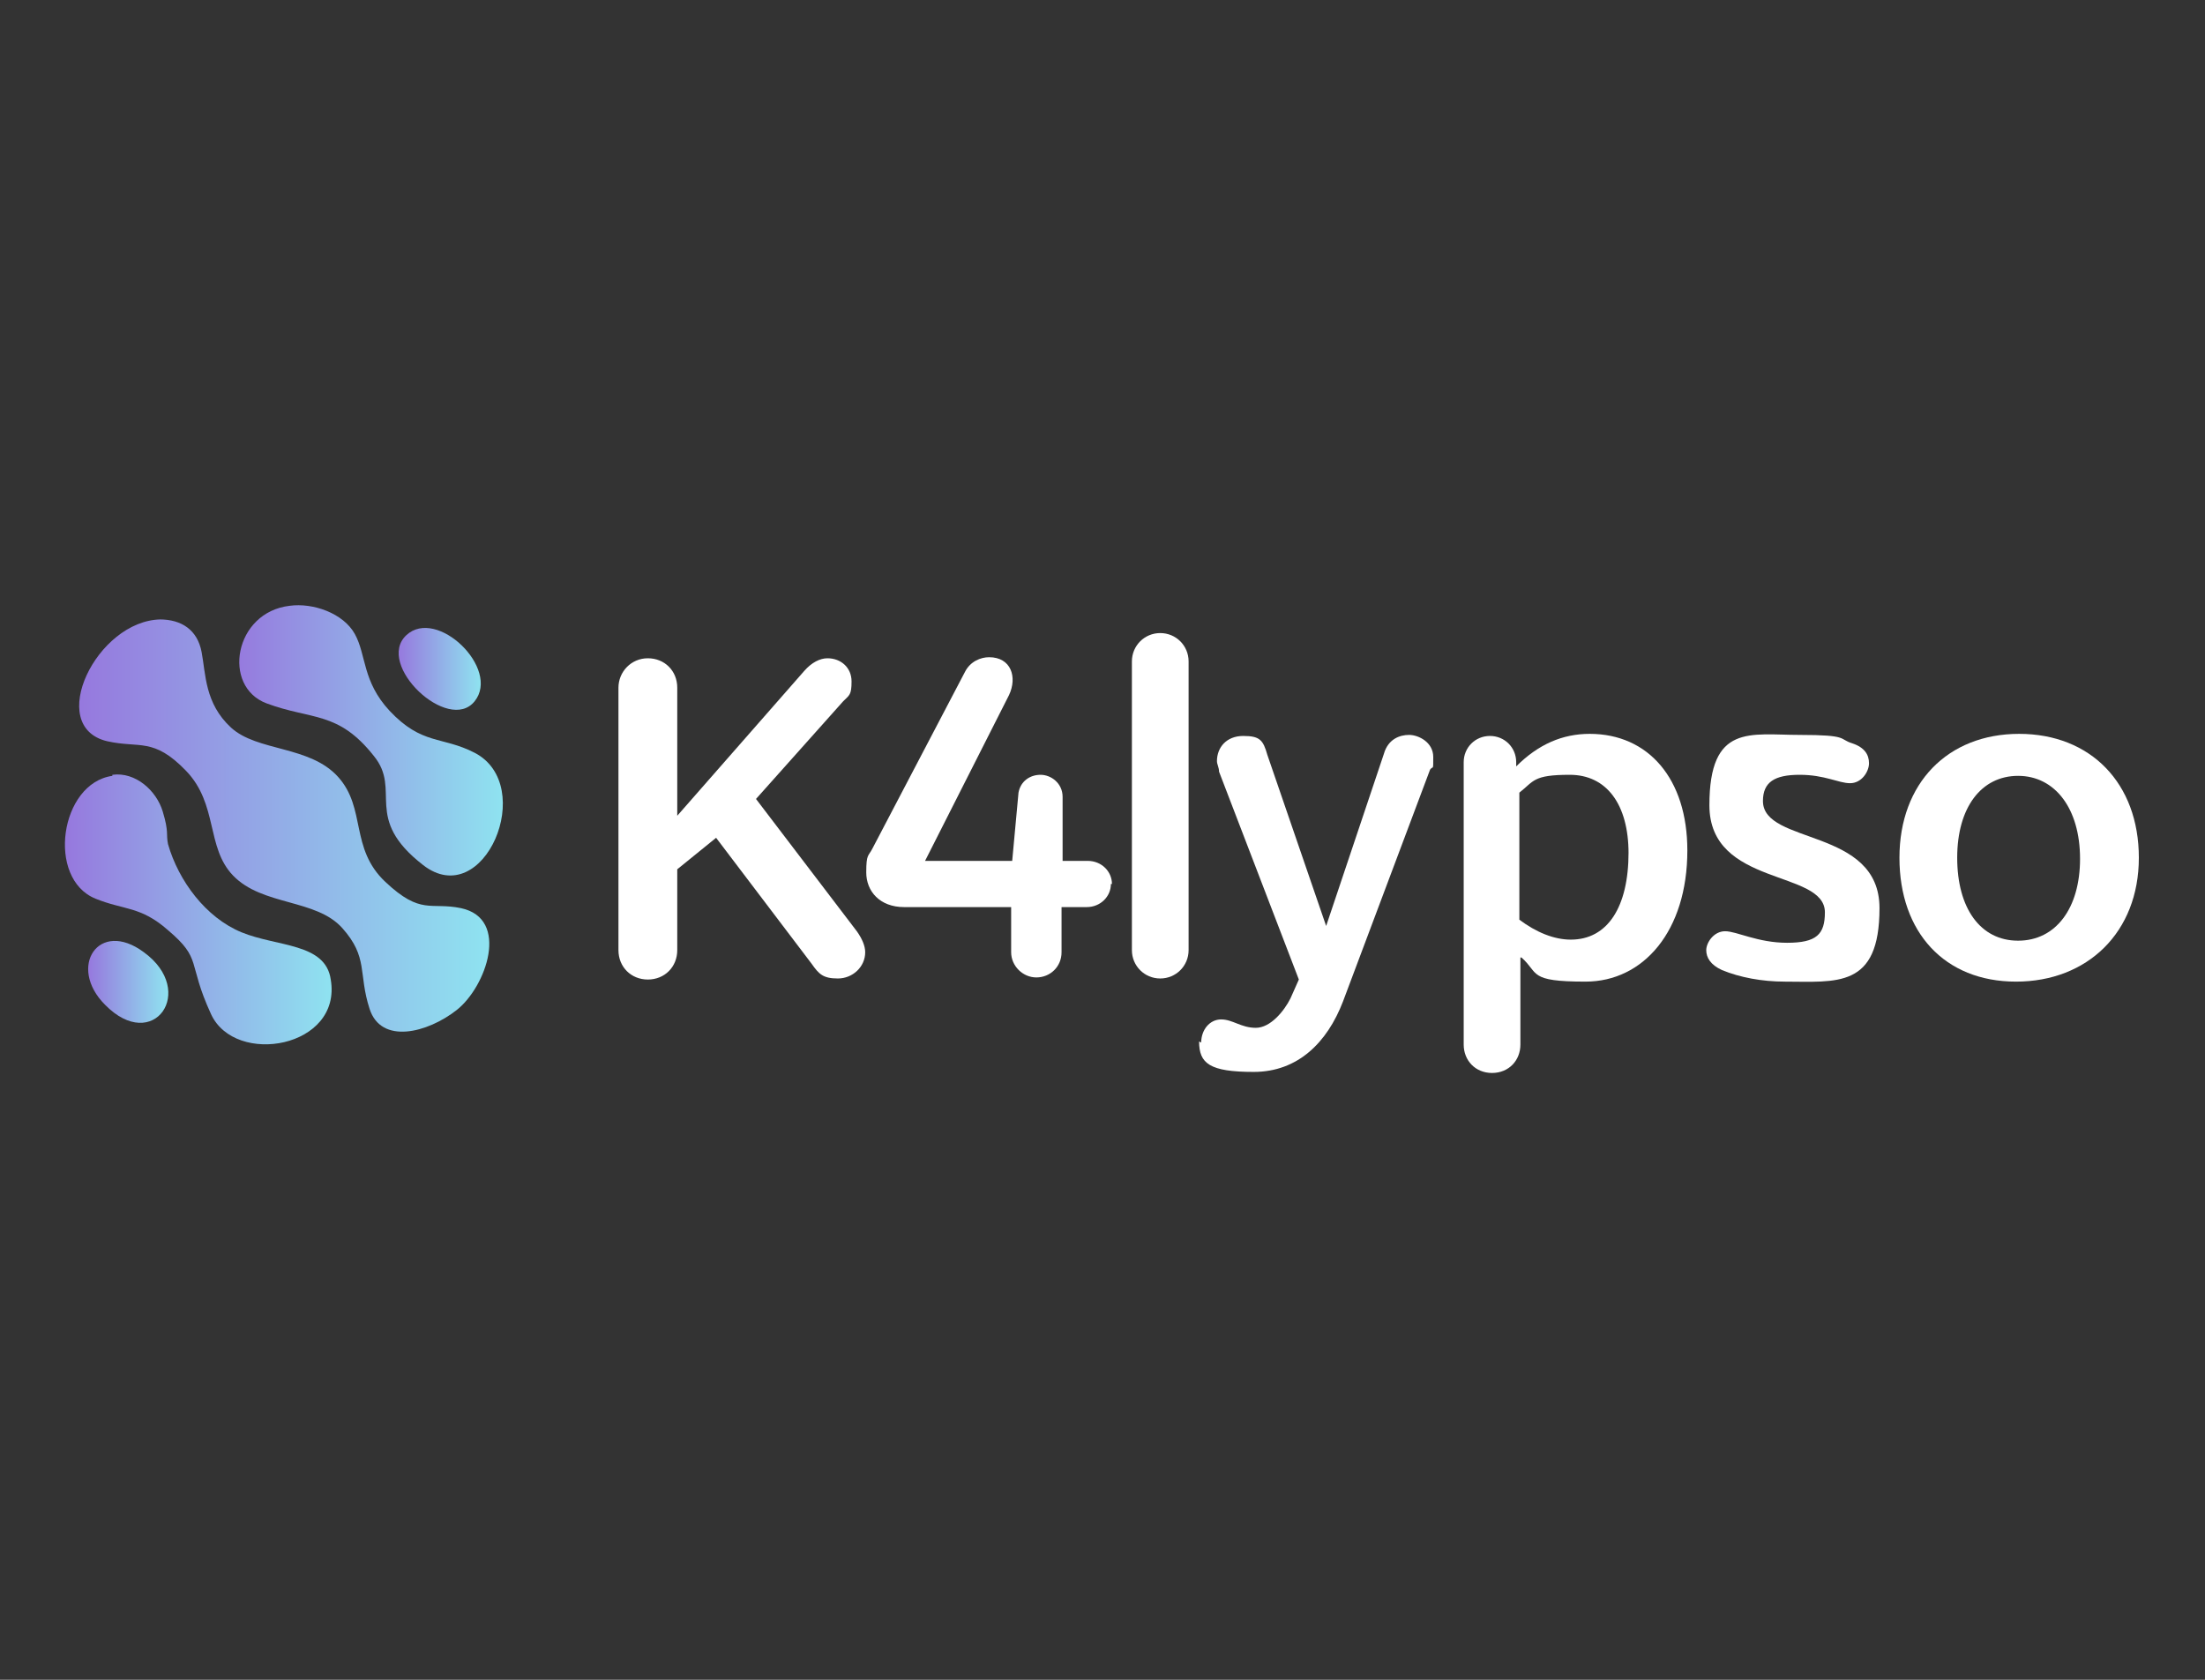 <?xml version="1.0" encoding="UTF-8"?>
<svg id="Capa_1" xmlns="http://www.w3.org/2000/svg" version="1.1" xmlns:xlink="http://www.w3.org/1999/xlink" viewBox="0 0 210 160">
  <rect x="0" y="0" width="210" height="160" fill="#333333" stroke="none"/>
  <!-- Generator: Adobe Illustrator 29.8.2, SVG Export Plug-In . SVG Version: 2.1.1 Build 3)  -->
  <defs>
    <style>
      .st0 {
        fill: #fff;
      }

      .st1 {
        fill: url(#Degradado_sin_nombre_121);
      }

      .st2 {
        fill: url(#Degradado_sin_nombre_122);
      }

      .st3 {
        fill: url(#Degradado_sin_nombre_123);
      }

      .st4 {
        fill: url(#Degradado_sin_nombre_124);
      }

      .st5 {
        fill: url(#Degradado_sin_nombre_12);
      }
    </style>
    <linearGradient id="Degradado_sin_nombre_12" data-name="Degradado sin nombre 12" x1="7.4" y1="78.6" x2="46.5" y2="78.6" gradientUnits="userSpaceOnUse">
      <stop offset="0" stop-color="#9678de"/>
      <stop offset="1" stop-color="#8fe3f0"/>
    </linearGradient>
    <linearGradient id="Degradado_sin_nombre_121" data-name="Degradado sin nombre 12" x1="22.2" y1="70.6" x2="47.9" y2="70.6" xlink:href="#Degradado_sin_nombre_12"/>
    <linearGradient id="Degradado_sin_nombre_122" data-name="Degradado sin nombre 12" x1="6.2" y1="86.6" x2="31.7" y2="86.6" xlink:href="#Degradado_sin_nombre_12"/>
    <linearGradient id="Degradado_sin_nombre_123" data-name="Degradado sin nombre 12" x1="37.9" y1="63.7" x2="45.8" y2="63.7" xlink:href="#Degradado_sin_nombre_12"/>
    <linearGradient id="Degradado_sin_nombre_124" data-name="Degradado sin nombre 12" x1="8.4" y1="93.5" x2="16" y2="93.5" xlink:href="#Degradado_sin_nombre_12"/>
  </defs>
  <g>
    <path class="st0" d="M82.4,90.7c0,1.4-1.2,2.5-2.6,2.5s-1.8-.4-2.5-1.4l-9.1-12-3.7,3v7.7c0,1.6-1.2,2.8-2.8,2.8s-2.8-1.2-2.8-2.8v-25c0-1.5,1.2-2.8,2.8-2.8s2.8,1.2,2.8,2.8v12.2l12.1-13.8c.7-.8,1.5-1.2,2.2-1.2,1.3,0,2.3.9,2.3,2.2s-.2,1.3-.8,1.9l-8.3,9.3,9.6,12.6c.5.7.8,1.4.8,2h0Z"/>
    <path class="st0" d="M105.8,84.2c0,1.2-1,2.2-2.3,2.2h-2.4v4.3c0,1.4-1.1,2.4-2.4,2.4s-2.4-1.1-2.4-2.4v-4.3h-10.2c-2.3,0-3.6-1.5-3.6-3.3s.2-1.5.6-2.3l8.8-16.8c.5-1,1.5-1.4,2.3-1.4,2.1,0,2.7,1.9,1.9,3.6l-8,15.8h8.3l.6-6.5c.2-1.1,1.1-1.7,2.1-1.7s2.1.8,2.1,2.1v6.1h2.4c1.3,0,2.3,1,2.3,2.2h0Z"/>
    <path class="st0" d="M110.5,60.3c1.5,0,2.7,1.2,2.7,2.7v27.5c0,1.5-1.2,2.7-2.7,2.7s-2.7-1.2-2.7-2.7v-27.5c0-1.5,1.2-2.7,2.7-2.7Z"/>
    <path class="st0" d="M114.4,99.3c0-1.2.8-2.2,1.9-2.2s1.9.8,3.3.8,2.7-1.6,3.3-2.8l.8-1.8-7.6-19.8c0-.4-.2-.7-.2-1,0-1.3.9-2.4,2.5-2.4s1.9.4,2.3,1.8l5.6,16.3h0l5.5-16.4c.4-1.4,1.5-1.8,2.4-1.8s2.3.7,2.3,2.1,0,.8-.3,1.2l-8.3,22.1c-1.5,3.9-4.3,6.7-8.5,6.7s-5.2-.8-5.2-2.9h0Z"/>
    <path class="st0" d="M160.7,81c0,7.7-4.2,12.5-9.7,12.5s-4.4-.8-6.1-2.3h-.1v8.3c0,1.5-1.1,2.7-2.7,2.7s-2.7-1.2-2.7-2.7v-26.9c0-1.4,1.1-2.5,2.5-2.5s2.5,1.1,2.5,2.5v.4c2.1-2.1,4.4-3.1,7-3.1,5.6,0,9.3,4.3,9.3,11.1h0ZM155.1,81.3c0-4.7-2.1-7.5-5.6-7.5s-3.4.6-4.8,1.7v12.1c1.6,1.2,3.3,1.9,4.9,1.9,3.5,0,5.5-3.1,5.5-8.3h0Z"/>
    <path class="st0" d="M170,93.5c-2.2,0-4.3-.4-6-1.1-1.1-.5-1.5-1.2-1.5-1.9s.7-1.8,1.8-1.8,3.1,1.1,5.9,1.1,3.6-.8,3.6-2.9c0-4.1-11-2.4-11-10.2s3.9-6.7,8.6-6.7,3.7.4,5,.8c1.2.4,1.6,1.1,1.6,1.9s-.7,1.9-1.8,1.9-2.4-.8-4.8-.8-3.5.7-3.5,2.5c0,4.2,11.1,2.5,11.1,10.2s-4.1,7-9.1,7h0Z"/>
    <path class="st0" d="M180.9,81.7c0-7.1,4.6-11.8,11.4-11.8s11.4,4.7,11.4,11.8-4.9,11.8-11.7,11.8-11.1-4.7-11.1-11.8ZM198.1,81.8c0-4.8-2.4-7.9-5.9-7.9s-5.8,3-5.8,7.8,2.2,7.9,5.8,7.9,5.9-3.1,5.9-7.8Z"/>
  </g>
  <g>
    <path class="st5" d="M15.2,59c2.1,0,3.6,1,4,3.1s.3,4.9,2.8,7.2,7.5,1.7,10.2,4.7,1.1,6.8,4.5,10,4.3,1.9,7.2,2.5c4.7,1,2.4,7.5-.4,9.7s-7.2,3.3-8.3-.1-.1-4.9-2.6-7.7-7.6-2.1-10.4-5c-2.6-2.7-1.4-6.8-4.5-10s-4.4-2.1-7.5-2.8c-5.9-1.4-1-11.5,5.1-11.6Z"/>
    <path class="st1" d="M27.6,57.7c2.2-.3,5.1.7,6.2,2.7s.7,4.5,3.3,7.3c3.1,3.3,5,2.4,8.1,4,6,3.1.9,15.2-4.9,10.7s-2-7.1-4.7-10.4c-3.4-4.3-5.9-3.4-10.2-5s-3.1-8.7,2.2-9.3Z"/>
    <path class="st2" d="M10.7,73.8c2.2-.3,4.2,1.5,4.8,3.5s.3,2.1.5,3.1c1,3.5,3.6,7,7,8.4s8,1,8.5,4.5c1.1,6.5-9.1,8.3-11.4,3.3s-.8-5.2-4.1-8c-2.6-2.3-4.2-1.9-6.9-3-4.7-1.9-3.4-11,1.6-11.7Z"/>
    <path class="st3" d="M38.7,60.5c2.9-2.7,9,3.2,6.5,6.3s-9.5-3.5-6.5-6.3Z"/>
    <path class="st4" d="M10,95.7c-3.6-3.6-.6-8.2,3.7-5,5.1,3.7.9,9.7-3.7,5Z"/>
  </g>
</svg>